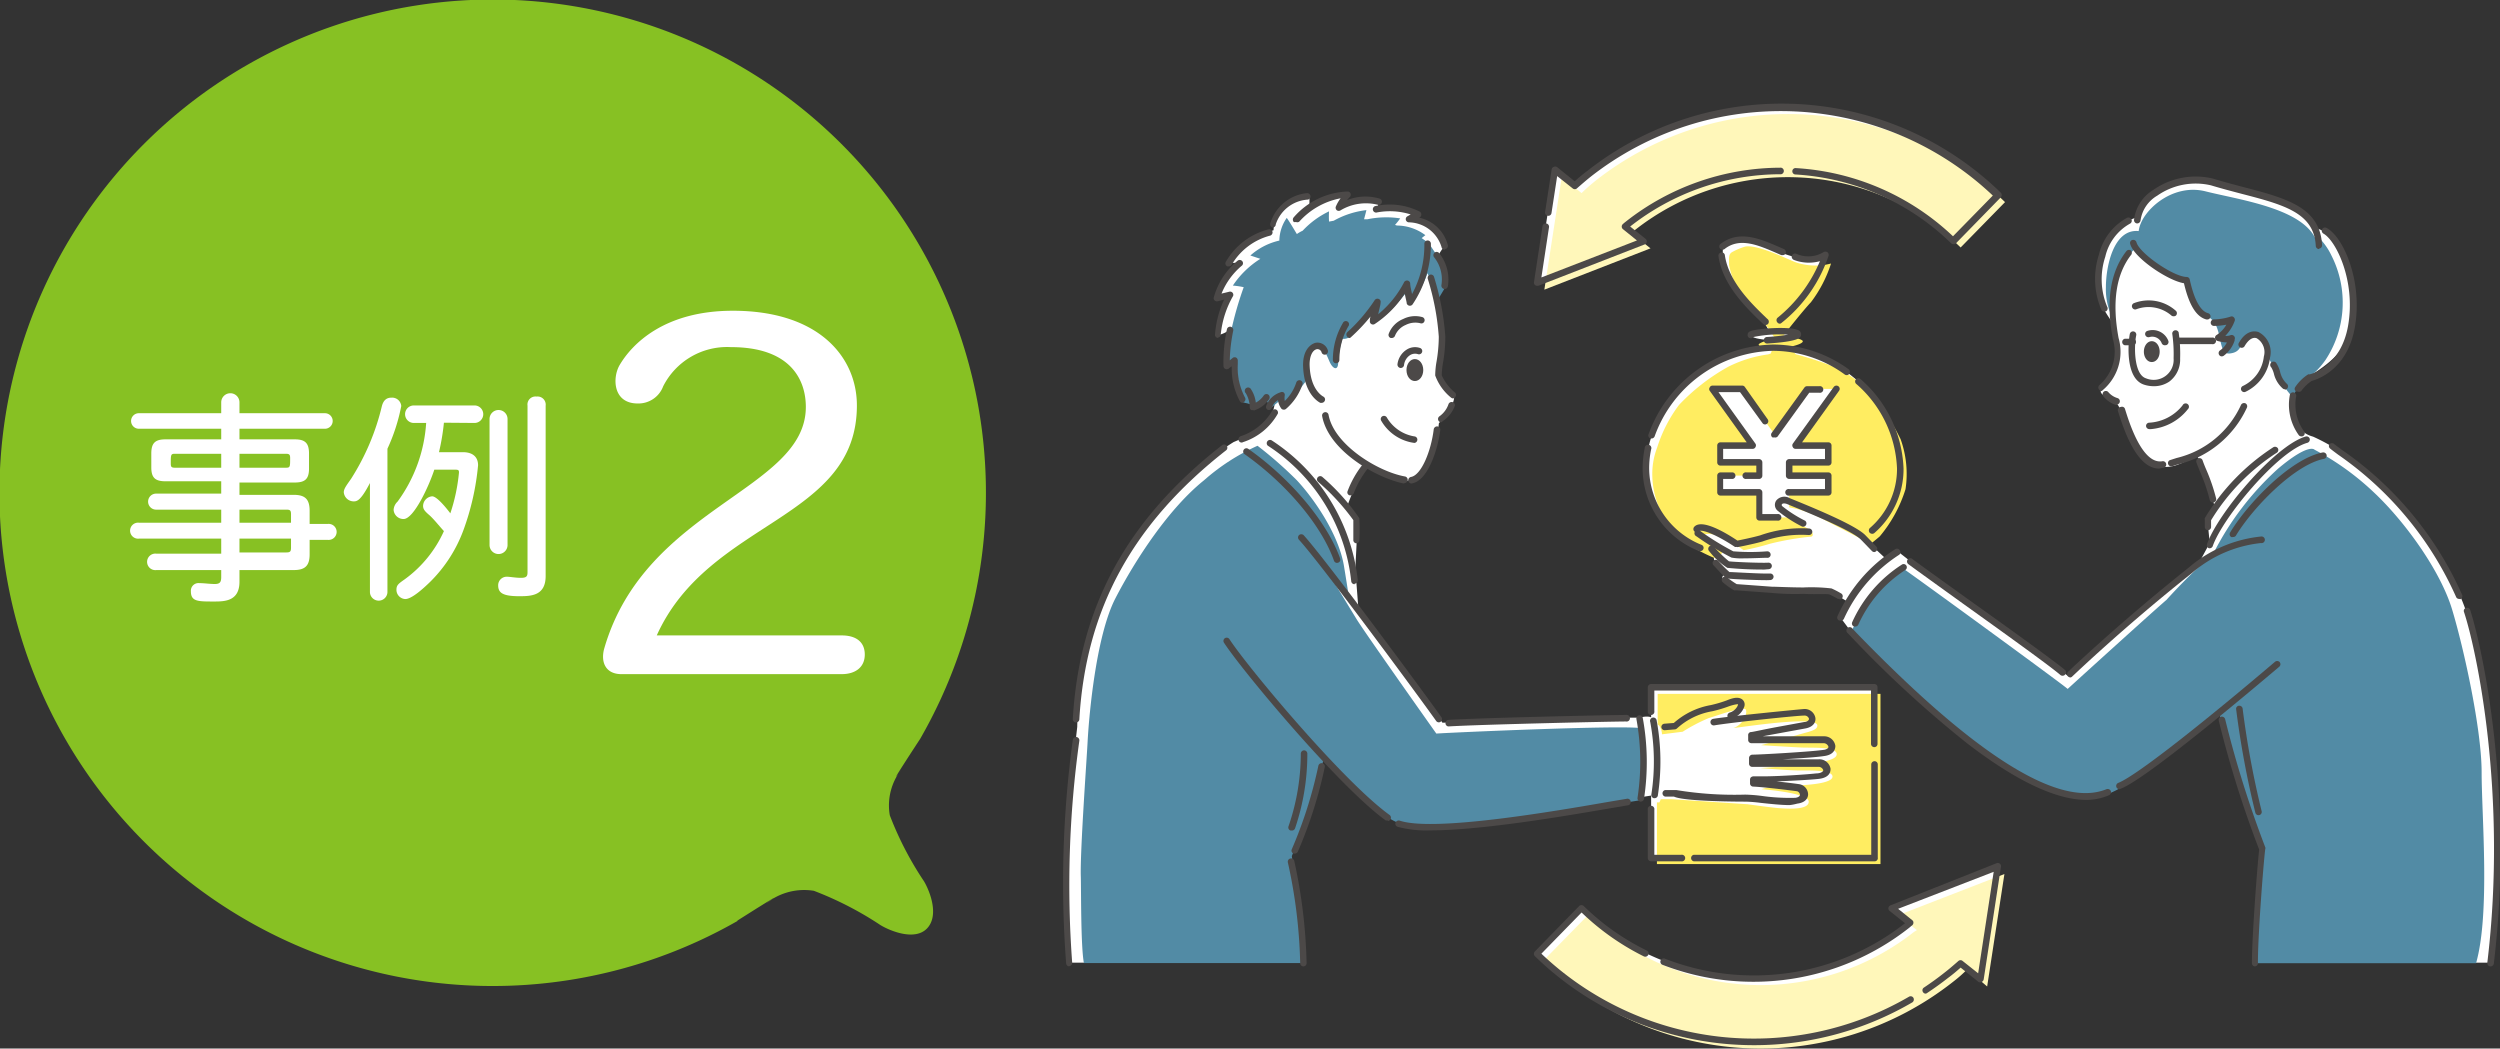 <svg xmlns="http://www.w3.org/2000/svg" viewBox="0 0 202.74 85.03"><rect x="0" y="0" width="202.74" height="85.03" fill="#333333" stroke="none"/><defs><style>.cls-1{fill:#87c123;}.cls-2{fill:#fff;}.cls-3{fill:#4c4948;}.cls-4{fill:#ffed61;}.cls-5{fill:#528ba5;}.cls-6{fill:#fff7ba;}</style></defs><g id="レイヤー_2" data-name="レイヤー 2"><g id="レイヤー_1-2" data-name="レイヤー 1"><path class="cls-1" d="M75.19,75.28Zm-15.37-.6a40,40,0,1,1,14.8-14.76s-3,4.58-1.56,2.53a4.72,4.72,0,0,0-.9,3.67,26.92,26.92,0,0,0,2.78,5.36c.48.82,1.23,2.75.25,3.8s-3,.22-3.79-.26A27.46,27.46,0,0,0,66,72.24a4.92,4.92,0,0,0-3.84,1c2.14-1.44-2.38,1.43-2.38,1.43"/><path class="cls-2" d="M19.42,33.51h6.93a.63.63,0,1,1,0,1.26H19.42v.86h4.49c.84,0,1.15.31,1.15,1.15V38c0,.83-.31,1.13-1.15,1.13H19.42v1h4.4c.93,0,1.29.36,1.29,1.3v1.06h1.46a.65.65,0,1,1,0,1.29H25.11v1.17c0,.92-.36,1.28-1.29,1.28h-4.4v.95c0,1.6-1.24,1.6-2.09,1.6-1.29,0-1.85,0-1.85-.83a.62.62,0,0,1,.7-.66c.38,0,.83.07,1.24.07s.52-.15.52-.56v-.57H12.68a.67.67,0,1,1,0-1.33h5.26V43.68H11.28a.65.65,0,1,1,0-1.29h6.66V41.33H12.66a.65.65,0,0,1,0-1.3h5.28v-1H13.42c-.85,0-1.15-.3-1.15-1.13V36.78c0-.84.3-1.15,1.15-1.15h4.52v-.86H11.26a.63.63,0,0,1,0-1.26h6.68v-.88a.74.74,0,1,1,1.48,0ZM17.94,36.8H14.19c-.34,0-.34.07-.34.79,0,.27.05.34.34.34h3.75Zm1.48,0v1.13h3.77c.34,0,.34-.07.34-.79,0-.27-.07-.34-.34-.34Zm0,4.53v1.06H23.6v-.68c0-.31-.07-.38-.37-.38Zm0,2.35V44.8h3.81c.3,0,.37-.08.37-.38v-.74Z"/><path class="cls-2" d="M30,39.17c-.77,1.49-1.08,1.49-1.33,1.49a.81.81,0,0,1-.79-.73c0-.29.2-.54.59-1.1a19.2,19.2,0,0,0,2.5-5.9c.11-.41.33-.68.76-.68a.74.74,0,0,1,.81.68,15,15,0,0,1-1.12,3.46V48A.71.71,0,1,1,30,48ZM36,34.28a18.28,18.28,0,0,1-.4,2.39h1.94c.81,0,1.23.4,1.23,1.06A20.82,20.82,0,0,1,37.58,43a11.45,11.45,0,0,1-2.66,4.15c-.65.64-1.55,1.43-2.05,1.43a.75.75,0,0,1-.72-.75c0-.38.16-.49.67-.85A9.78,9.78,0,0,0,36,43.07c-.38-.41-.84-1-1.2-1.31s-.49-.47-.49-.74a.8.8,0,0,1,.74-.77c.36,0,1.08.86,1.47,1.38a14.75,14.75,0,0,0,.7-3.3c0-.15,0-.24-.27-.24H35.22c-.44,1.35-1.67,4-2.49,4a.8.8,0,0,1-.81-.74,1,1,0,0,1,.32-.67,12.1,12.1,0,0,0,2.32-6.38h-1a.71.71,0,0,1,0-1.42h4.92a.71.71,0,1,1,0,1.42Zm3.7-.3a.73.73,0,0,1,1.46,0V44.2a.73.73,0,1,1-1.46,0Zm3.08-1.08a.65.65,0,0,1,.73-.74.66.66,0,0,1,.74.74V46.72c0,1.6-1.19,1.63-2.14,1.63-1.35,0-1.71-.28-1.71-.88a.69.69,0,0,1,.69-.7c.28,0,.7.09,1.16.09s.53-.14.53-.46Z"/><path class="cls-2" d="M50.4,54.67c-1.31,0-1.71-1-1.39-2.11C52.35,41.07,65.35,39.76,65.35,33c0-2.11-1.15-4.85-6.08-4.85a5.81,5.81,0,0,0-5.49,3.18,2.14,2.14,0,0,1-2.07,1.39c-2,0-2.06-2.07-1.47-3.1,1-1.71,3.62-4.42,9.19-4.42,7,0,10.06,3.78,10.06,7.68,0,9.34-12,9.26-16.23,18.65h15c1.15,0,1.87.52,1.87,1.55s-.76,1.59-1.87,1.59Z"/><rect class="cls-2" x="133.9" y="55.73" width="18.12" height="13.85"/><path class="cls-2" d="M182.54,15.64c2.57.79,4.72,1.7,5.17,2.82a3.58,3.58,0,0,1,2.5,2.65,11.67,11.67,0,0,1,.3,6c-.6,1.89-2.61,2.94-3.18,3.4s-1.57,1.21-1.47,2.11.18,2.37,1.72,2.79a15.48,15.48,0,0,1,4.26,2.85,31.75,31.75,0,0,1,5.53,6.13,22.91,22.91,0,0,1,3,6.33c.41,1.67,1.5,7.81,1.66,9.54s.57,8.47.44,10.81-.55,7-.55,7H182.88l.6-9.31s-2-5.43-2.44-6.8-1-4.27-1-4.27-5.55,4.48-6.76,5.19-2.89,2.69-6,1.5A30.82,30.82,0,0,1,159.58,60c-1.72-1.39-9.41-8.69-9.41-8.69l-.93-1.25.61-1.25-1.43-.89s-5.82-.21-6.28-.24-1.57-.15-1.57-.15-1.43-.45-.68-1c-.54-.54-1.23-1.32-.73-1.49a2.63,2.63,0,0,1-.23-.87l-1.17-.93s-.28-.62.54-.42a12.77,12.77,0,0,1,2.53,1.28s2.21-.61,2.46-.66,3.45-.34,3.45-.34-.85-.8-1.27-1.16-1.58-.59-1.18-1.14,2,.34,2.3.49,2.6,1.11,2.6,1.11L151.53,44l1.38,1.29.92-.63,1.62,1.27,9.32,6.58,2.92,2.3s2.56-2.19,3.33-2.93,7.18-6,7.18-6l1-1.84-.2-2,.61-.92s-1-3.82-1.49-4.16c-.93.44-2.18,1.35-3.44.65s-2.55-3.25-2.68-4.29c-.24-.54-.36-.62-.36-.62s-.78-.45-.91-.55-.58-.3-.25-.66a6.22,6.22,0,0,0,1.25-2.65c0-.74-.36-2.61-.36-2.61a10.22,10.22,0,0,1-1.07-1.76,8,8,0,0,1,.37-4.37c.62-1.08,1.56-2.25,2.64-2.46A4.23,4.23,0,0,1,176.15,15a5,5,0,0,1,3.7,0C181.34,15.32,182.54,15.64,182.54,15.64Z"/><path class="cls-2" d="M145.13,28.29l-.56-.7s1.11-.35,1.11-.6-1.63-.22-1.63-.22,3.52-4.54,3.9-5.93c-1.37.59-3.87-.37-4.55-.91,0,0-.44-.17-1.06-.37a3.89,3.89,0,0,0-2.6.37,4.55,4.55,0,0,0,.46,2.57,15.27,15.27,0,0,0,2.64,3.37,4,4,0,0,1,.62,1l-.33,0s-1,.08-1.06.34,1.3.36,1.3.36l-1,.71c-5,.76-8.87,5.3-8.87,9.7,0,4.81,4.62,7.63,10.32,7.63S154.1,42.81,154.1,38C154.1,33.57,150.19,29,145.13,28.29Z"/><path class="cls-2" d="M132,18.16a20.07,20.07,0,0,1,26.42,1.38L162,15.86a25.2,25.2,0,0,0-33.2-1.73c-.39.3-.77.62-1.13.95l-1.62-1.29-1.4,9.13,8.61-3.35-1.51-1.21Z"/><path class="cls-2" d="M154.67,75a20.06,20.06,0,0,1-26.42-1.37l-3.59,3.68a25.24,25.24,0,0,0,33.21,1.73c.38-.31.76-.63,1.13-1l1.61,1.3,1.4-9.13-8.6,3.35,1.5,1.2Z"/><path class="cls-2" d="M103.94,16.91a3.57,3.57,0,0,1,2.25-1v.77s1.77-1.18,2.8-1a5.33,5.33,0,0,1-.24.94,5.78,5.78,0,0,1,3-.36,6.42,6.42,0,0,1,0,.71s3.18.08,3.24.45c-.35.16-.56.28-.56.28s2.48.76,2.72,2.27a3.75,3.75,0,0,0-.57.87,4.19,4.19,0,0,1,.54,2.32,11.46,11.46,0,0,1-.62,1,21.94,21.94,0,0,1,.44,3.22c0,.84-.63,2.2-.3,2.94a5.46,5.46,0,0,0,1.2,1.69c.2.1,0,.72-.15.93a8.13,8.13,0,0,1-1,1.38,10.76,10.76,0,0,1-1,3.49c-.7,1.06-1.55,1.35-2.13,1.09s-2.71-1.28-2.71-1.28a20.15,20.15,0,0,0-1.54,3.28c.56.86.77,1,.76,1.74s-.16,3.47-.16,3.47l.25,3.25s3.58,4.8,4.27,5.74l2.55,3.51,9-.29,5.9-.12h1.08s1-.3,1.17.21a1.27,1.27,0,0,1,.15.56l1.68-.2a15,15,0,0,1,2.13-1.12c.59-.16,2.85-1,3-.67s-.22,1.21-1,1.49c1-.12,6.69-1,6.81-.24,0,.24-.11.4-1,.63l-3.57,1,3.25.19c.89,0,2.87-.1,2.89.54s-2.17.72-2.74.83-3.45.3-3.45.3,2.2.17,3,.19,2.82-.09,2.84.49-2.08.72-3.51.72a6.87,6.87,0,0,0-2.25.31s3.8.27,3.84,1-1.79.59-2.38.54-2.59-.31-2.59-.31l-6.19-.42-.84,0-.12.25-1.23.19a17,17,0,0,1-2.41.53c-.66,0-9.34,1.6-11.35,1.63a41.85,41.85,0,0,1-4.55,0,5.13,5.13,0,0,1-2.48-1c-.64-.52-4.83-4.56-4.83-4.56a18.42,18.42,0,0,1-.72,3.33c-.41.95-1.83,4.74-1.83,4.74s.54,2.89.66,4a46.07,46.07,0,0,1,.36,4.72h-19s-.22-4.23-.23-5,.25-7.17.29-8.24.6-5.88.6-5.88a34.36,34.36,0,0,1,.33-4.31,45,45,0,0,1,2-6.71A30.9,30.9,0,0,1,93,42.54a67,67,0,0,1,4.73-5,19.41,19.41,0,0,1,2.31-1.69,13.26,13.26,0,0,0,2.74-1.52,4.25,4.25,0,0,0,.64-2L103,33l-.28-.65-1.08.65c-.15-.46-.63-.18-.84-.58a9.15,9.15,0,0,1-.66-3.06,3.16,3.16,0,0,0-.64.34,18.15,18.15,0,0,1,.27-3,2.32,2.32,0,0,1-1,.48s.41-2.69.9-3.17a4,4,0,0,0-1,.15s.79-2.34,1.89-2.84c-.43,0-1,0-1,0a9.29,9.29,0,0,1,1.59-1.75,17.59,17.59,0,0,1,2.13-.9,3,3,0,0,1,.23-1.09A2.94,2.94,0,0,1,103.94,16.91Z"/><path class="cls-3" d="M174.87,28.52c0,.31-.17.57-.37.57s-.37-.26-.37-.57.16-.58.37-.58S174.87,28.2,174.87,28.52Z"/><path class="cls-4" d="M141.52,20c1-.21,3.62,1.1,4.1,1.27a5,5,0,0,0,2.87.1,10.46,10.46,0,0,1-1.63,3.14c-.56.58-2,2.4-2,2.4l-.23.31s1.58.22,1.57.46-1.06.45-1.06.45l.49.6a29.79,29.79,0,0,1,3.46,1.15,14.62,14.62,0,0,1,2.42,1.73,19.31,19.31,0,0,1,2.62,4,8.33,8.33,0,0,1,.4,4.06,11.06,11.06,0,0,1-2.09,3.83c-.36.31-.73.6-.73.6s-3.87-2-4.17-2.15a8.93,8.93,0,0,0-2.47-.81c-.29.08-.61.47-.21.75s1.87,1,2,1.13.25.48,0,.5a22.79,22.79,0,0,0-3.34.58,19.26,19.26,0,0,1-2.12.52,13.36,13.36,0,0,0-2-1.2c-.39-.08-1.11-.22-1.23,0s1.26,1.16,1.44,1.28-.25.48-.25.48l0,.12,0,.08a13,13,0,0,1-1.46-.66,7,7,0,0,1-3.9-6,6,6,0,0,1,.39-2.43,11.52,11.52,0,0,1,1.77-3.45,16.53,16.53,0,0,1,4-3.1,10.26,10.26,0,0,1,3.23-1l.21-.07.12-.31s-1.11-.21-1.1-.41,1.33-.52,1.33-.52l-.64-.94s-1.46-1.54-1.84-2a8.68,8.68,0,0,1-1.25-3c0-.6-.07-.9.31-1.08A5.24,5.24,0,0,1,141.52,20Z"/><polygon class="cls-2" points="148.95 31.54 146.54 31.54 143.89 35.2 141.25 31.54 138.84 31.54 142.17 36.14 139.52 36.14 139.52 37.49 142.69 37.49 142.69 38.57 139.52 38.57 139.52 39.93 142.69 39.93 142.69 41.96 145.1 41.96 145.1 39.93 148.27 39.93 148.27 38.57 145.1 38.57 145.1 37.49 148.27 37.49 148.27 36.14 145.62 36.14 148.95 31.54"/><path class="cls-5" d="M178.87,15.52c3,.75,8.48,1.46,9.1,4.41a.88.88,0,0,0,.1-.64,5.27,5.27,0,0,1,1,1.43,8.44,8.44,0,0,1-.5,8.5c-1.45,2-2.07,1.32-2.24,2.16-.06.32-.4.64-.43.81A9,9,0,0,1,184.47,30a4.91,4.91,0,0,0-.61-1.1s-.4-2.34-1.72-1.4c-.52.5-.39,1.07-1.34,1.17s-.54-2-1.47-2.79-2-1.57-2-3.05c-1.07-.24-3.81-1.78-4.17-2.67-1.51,1.32-1.8,3.72-1.88,4.24a5.81,5.81,0,0,0,.13,1.56,5.2,5.2,0,0,1-.63-2.67c0-1.65.61-4.76,2.66-4.55C173.6,17.17,176.11,14.82,178.87,15.52Z"/><path class="cls-5" d="M192.49,39.91c2.49,2.33,5.41,6.34,6.37,9.53s2.39,9.71,2.39,13.2.7,11.41-.45,15.47H182.88l.6-9.31S180,59.26,180,57.73c-.9,1-7.61,5.92-8.28,6.3a4.8,4.8,0,0,1-1.77.57,8.37,8.37,0,0,1-4.12-.79A72.68,72.68,0,0,1,159.58,60c-1.86-1.32-9.43-8.83-9.43-8.83a28.8,28.8,0,0,1,1.74-3,11,11,0,0,1,2.34-2.14c1.6,1.11,13,9.43,13.45,9.84,1.09-1,7.35-6.67,8-7.21a50.33,50.33,0,0,1,3.82-3.78A23.55,23.55,0,0,1,184.75,38c2.51-2.11,2.95-1.53,2.95-1.53A21.74,21.74,0,0,1,192.49,39.91Z"/><path class="cls-6" d="M132.53,18.7A20.07,20.07,0,0,1,159,20.07l3.6-3.68a25.24,25.24,0,0,0-33.21-1.73c-.38.31-.76.63-1.13,1l-1.61-1.3-1.41,9.13,8.61-3.35-1.5-1.2Z"/><path class="cls-6" d="M155.21,75.58a20.07,20.07,0,0,1-26.42-1.38l-3.6,3.68a25.21,25.21,0,0,0,33.21,1.73c.39-.3.76-.62,1.13-1L161.15,80l1.4-9.12-8.61,3.34,1.51,1.21Z"/><path class="cls-4" d="M134.43,56.27v2.49a.34.34,0,0,1,.2.22,1.33,1.33,0,0,1,.15.57l1.68-.21a14,14,0,0,1,2.12-1.11c.6-.17,2.85-1,3-.68s-.21,1.21-1,1.49c1-.11,6.68-1,6.8-.23,0,.23-.1.39-1,.62l-3.56,1s2.36.15,3.25.19,2.87-.09,2.88.54-2.16.73-2.73.83-3.45.3-3.45.3,2.2.18,3,.19,2.82-.08,2.84.49-2.08.73-3.52.73a7,7,0,0,0-2.24.3s3.8.28,3.83,1-1.78.58-2.38.54-2.59-.32-2.59-.32l-6.18-.41-.84,0-.12.26-.2,0v5h18.13V56.27Z"/><path class="cls-3" d="M115.16,30c0,.34-.19.63-.42.63s-.41-.29-.41-.63.18-.63.41-.63S115.16,29.66,115.16,30Z"/><path class="cls-5" d="M117,21.58c-.23-.67-.28-.54-1.1-1.82-.2-.16-.4-.31-.61-.45l.3-.24a3.88,3.88,0,0,0-2.3-.78l-.16-.05a5.37,5.37,0,0,0,.42-.53,7.54,7.54,0,0,0-2.65.07l-.28,0c.08-.31.16-.6.19-.74a7.06,7.06,0,0,0-2.65.86l-.38.07a6.48,6.48,0,0,1,0-.83,7.08,7.08,0,0,0-2.14,1.57,3,3,0,0,0-.47.27c-.33-.55-.68-1.13-.82-1.31a3.31,3.31,0,0,0-.6,1.84,5.28,5.28,0,0,0-2.35,1.21l.81.27a7.35,7.35,0,0,0-2.23,2.17,6.4,6.4,0,0,1,.88.13,28.2,28.2,0,0,0-1,3.46,14.29,14.29,0,0,0-.27,3s.46-.41.67-.12a17.45,17.45,0,0,0,.55,3l.68.17.31.12.89-.44.4.58.8-.65.37.65,1.79-2.34a2,2,0,0,1,.52-2.35c.74-.49,1,.41,1.27,1s.69.71.68,0a8.43,8.43,0,0,1,.34-1.89,1,1,0,0,0,.72-.23,26.56,26.56,0,0,0,2.09-2.36s0,.46,0,1.1c.91-.34,2.51-2.44,2.51-2.44a5.78,5.78,0,0,0,.39.85,8.66,8.66,0,0,0,1.19-2.24l.93,2,.48-.8A4.4,4.4,0,0,0,117,21.58Z"/><path class="cls-5" d="M105.16,38.94c1.17,1.24,3.34,4.18,3.82,6.9.38,2.3.41,2.63.41,2.63l-1.66-2L110,50.19c.6,1,6.48,9.3,6.48,9.3,1.24-.09,15.3-.71,16.64-.43a35.46,35.46,0,0,1,.25,3.6,9.65,9.65,0,0,1-.32,2.23l-6.13,1s-6.07.87-8.15,1.06-4.22.68-6.27-.7a38.1,38.1,0,0,1-5.13-4.82s-.69,2.91-1,3.79-1.61,4.21-1.61,4.21,1.07,7,1,8.67H87.9c-.26-1.35-.22-6.08-.25-7-.07-2,.49-9.71.55-10.94.13-2.42.72-8.66,2.25-11.63,1.62-3.14,4.33-7.29,7.19-9.58a17.12,17.12,0,0,1,4.34-2.8A32.65,32.65,0,0,1,105.16,38.94Z"/><path class="cls-3" d="M170.45,31.71a.28.28,0,0,1-.21-.1.27.27,0,0,1,0-.37,3.57,3.57,0,0,0,1.11-3.72c-.59-3.06-.23-5.46,1.09-7.15a.26.26,0,0,1,.37-.05.27.27,0,0,1,0,.37c-1.21,1.57-1.54,3.83-1,6.73a4.06,4.06,0,0,1-1.3,4.23A.25.25,0,0,1,170.45,31.71Z"/><path class="cls-3" d="M171.67,32.84h-.08a2.13,2.13,0,0,1-1-.68.28.28,0,0,1,0-.38.27.27,0,0,1,.37,0,1.57,1.57,0,0,0,.78.51.27.27,0,0,1-.07.52Z"/><path class="cls-3" d="M175.09,38c-1.87,0-2.91-3.34-3.32-4.62A.27.27,0,0,1,172,33a.25.25,0,0,1,.33.17c.34,1.1,1.39,4.47,3,4.24a.27.27,0,1,1,.07.53Z"/><path class="cls-3" d="M176.08,37.82a.27.27,0,0,1-.25-.18.25.25,0,0,1,.16-.33l.53-.17a7.71,7.71,0,0,0,5.22-4.31.28.28,0,0,1,.36-.12.27.27,0,0,1,.11.36,8.3,8.3,0,0,1-5.54,4.58,4.92,4.92,0,0,0-.5.16Z"/><path class="cls-3" d="M174.5,29.36c-.36,0-.64-.37-.64-.84s.28-.85.64-.85.64.37.64.85S174.86,29.36,174.5,29.36Zm0-1.16a.44.44,0,0,0-.1.32.17.17,0,1,0,.22,0C174.61,28.32,174.53,28.21,174.49,28.2Z"/><path class="cls-3" d="M175.55,28a.27.27,0,0,1-.25-.18.82.82,0,0,0-1-.48.27.27,0,0,1-.33-.19.26.26,0,0,1,.19-.32,1.36,1.36,0,0,1,1.69.83.27.27,0,0,1-.18.33Z"/><path class="cls-3" d="M182,31.8a.27.27,0,0,1-.24-.15.26.26,0,0,1,.13-.35,3,3,0,0,0,1.7-2.39,1.31,1.31,0,0,0-.58-1.48c-.33-.12-.69.13-1,.67a.27.27,0,0,1-.47-.25c.63-1.16,1.4-1,1.62-.92a1.83,1.83,0,0,1,.93,2.07,3.54,3.54,0,0,1-2,2.78Z"/><path class="cls-3" d="M179,25.91h-.06c-.82-.2-1.42-1.17-1.83-2.94-1.31-.21-4.07-2.07-4.36-3.19a.25.25,0,0,1,.18-.32.27.27,0,0,1,.33.19c.23.88,3,2.8,4.07,2.81a.26.26,0,0,1,.25.21c.45,2.06,1.06,2.62,1.49,2.73a.27.27,0,0,1,.19.32A.27.27,0,0,1,179,25.91Z"/><path class="cls-3" d="M180.19,28.9a.24.24,0,0,1-.22-.11.27.27,0,0,1,.06-.37,1.61,1.61,0,0,0,.56-.65,3.3,3.3,0,0,1-.76-.12.28.28,0,0,1-.2-.23.27.27,0,0,1,.14-.26,2.42,2.42,0,0,0,.78-.83,5.21,5.21,0,0,1-1,.1.26.26,0,0,1-.27-.26.27.27,0,0,1,.26-.27,4.7,4.7,0,0,0,1.34-.22.24.24,0,0,1,.28.06.27.27,0,0,1,.07.27,3.37,3.37,0,0,1-.77,1.23,1,1,0,0,0,.43-.06.26.26,0,0,1,.28.07.26.26,0,0,1,.05.28l0,.08a2.45,2.45,0,0,1-.9,1.25A.28.28,0,0,1,180.19,28.9Z"/><path class="cls-3" d="M174.66,31.32a2.53,2.53,0,0,1-.8-.13c-1.56-.52-1.26-3.54-1.14-4.11a.27.27,0,0,1,.32-.2.26.26,0,0,1,.2.31c-.18.83-.21,3.17.79,3.49a1.62,1.62,0,0,0,2.24-1.62,11.6,11.6,0,0,0-.11-2,.27.27,0,0,1,.52-.11,12,12,0,0,1,.12,2.13,2.23,2.23,0,0,1-.87,1.86A2.2,2.2,0,0,1,174.66,31.32Z"/><path class="cls-3" d="M179.39,27.91h-2.86a.27.27,0,0,1,0-.53h2.86a.27.27,0,1,1,0,.53Z"/><path class="cls-3" d="M172.9,28h-.58a.27.27,0,0,1,0-.53h.58a.27.27,0,1,1,0,.53Z"/><path class="cls-3" d="M176.26,25.65a.28.28,0,0,1-.2-.09,2.85,2.85,0,0,0-2.79-.49.26.26,0,0,1-.35-.12.26.26,0,0,1,.12-.36,3.31,3.31,0,0,1,3.42.62.27.27,0,0,1,0,.38A.3.3,0,0,1,176.26,25.65Z"/><path class="cls-3" d="M174.3,34.8a.27.27,0,0,1-.26-.22.26.26,0,0,1,.23-.3A3.71,3.71,0,0,0,177,32.87a.27.27,0,1,1,.43.31,4.26,4.26,0,0,1-3,1.62Z"/><path class="cls-3" d="M170.64,25.27a.27.27,0,0,1-.22-.13,6.39,6.39,0,0,1-.21-4.48,4.63,4.63,0,0,1,2.29-3,.27.27,0,0,1,.35.13.26.26,0,0,1-.12.35,4.11,4.11,0,0,0-2,2.68,5.82,5.82,0,0,0,.15,4.05.27.27,0,0,1-.08.37A.42.42,0,0,1,170.64,25.27Z"/><path class="cls-3" d="M188.07,20.2a.27.27,0,0,1-.27-.25c-.13-2.69-2.58-3.34-6-4.23-.8-.21-1.64-.43-2.5-.69a5.44,5.44,0,0,0-4.36.84,2.77,2.77,0,0,0-1.35,2,.28.28,0,0,1-.29.25.27.27,0,0,1-.24-.28,3.29,3.29,0,0,1,1.58-2.45,6,6,0,0,1,4.81-.91c.86.26,1.68.48,2.48.69,3.49.91,6.23,1.64,6.38,4.71a.26.26,0,0,1-.25.28Z"/><path class="cls-3" d="M186.35,31.76l-.12,0a.25.25,0,0,1-.11-.35,3.61,3.61,0,0,1,1.06-1.05.15.15,0,0,1,.09,0c.11,0,2.59-.6,3.16-4,.61-3.62-1-6.85-2-7.41a.28.28,0,0,1-.12-.36.27.27,0,0,1,.36-.11c1.34.7,2.94,4.24,2.31,8-.59,3.52-3.09,4.3-3.51,4.41a3.3,3.3,0,0,0-.85.82A.26.26,0,0,1,186.35,31.76Z"/><path class="cls-3" d="M186.63,35.39a.28.28,0,0,1-.2-.09,4.21,4.21,0,0,1-.72-3.33.27.27,0,0,1,.35-.13.28.28,0,0,1,.14.35,3.71,3.71,0,0,0,.63,2.76.26.26,0,0,1,0,.37A.24.24,0,0,1,186.63,35.39Z"/><path class="cls-3" d="M185.3,31.57a.3.3,0,0,1-.16-.05,2.31,2.31,0,0,1-.74-1.23,2,2,0,0,0-.21-.5.27.27,0,1,1,.43-.31,2.52,2.52,0,0,1,.28.64,1.91,1.91,0,0,0,.55,1,.27.27,0,0,1-.15.48Z"/><path class="cls-3" d="M179.46,40.75a.25.25,0,0,1-.26-.21,14,14,0,0,0-.8-2.32c-.11-.28-.21-.51-.28-.72a.26.26,0,0,1,.16-.33.26.26,0,0,1,.34.16q.1.29.27.69a15.11,15.11,0,0,1,.83,2.41.27.27,0,0,1-.21.32Z"/><path class="cls-3" d="M179.23,44.46l-.09,0a.25.25,0,0,1-.16-.33c.84-2.45,5.49-8,8-8.73a.27.27,0,0,1,.33.18.28.28,0,0,1-.19.33c-2.38.65-6.89,6.09-7.68,8.39A.27.27,0,0,1,179.23,44.46Z"/><path class="cls-3" d="M179.07,43a.27.27,0,0,1-.27-.25l0-.6a.31.31,0,0,1,0-.13,17.7,17.7,0,0,1,5.57-5.76.28.28,0,0,1,.36.1.27.27,0,0,1-.1.36,17.11,17.11,0,0,0-5.32,5.47l0,.53a.27.27,0,0,1-.25.28Z"/><path class="cls-3" d="M167.91,54.94a.32.32,0,0,1-.2-.08.28.28,0,0,1,0-.38s4.19-4,9.75-8.42a10.67,10.67,0,0,1,5.89-2.55.27.27,0,1,1,0,.53,10.17,10.17,0,0,0-5.59,2.43c-5.54,4.39-9.67,8.36-9.71,8.39A.27.27,0,0,1,167.91,54.94Z"/><path class="cls-3" d="M167.26,54.8a.27.27,0,0,1-.17-.06c-.81-.71-4.76-3.54-7.93-5.81-1.9-1.37-3.55-2.55-4.4-3.18a.27.27,0,0,1-.06-.37.26.26,0,0,1,.37-.06c.85.64,2.58,1.87,4.4,3.18,3.35,2.39,7.14,5.11,8,5.84a.26.26,0,0,1,0,.37A.27.27,0,0,1,167.26,54.8Z"/><path class="cls-3" d="M169.21,64.87c-2.47,0-5.72-1.54-9.7-4.6a90.74,90.74,0,0,1-9.35-8.59l-.31-.33a.27.27,0,1,1,.38-.37l.31.33C160.2,61.29,167,65.57,170.83,64a.28.28,0,0,1,.35.15.27.27,0,0,1-.15.34A4.68,4.68,0,0,1,169.21,64.87Z"/><path class="cls-3" d="M171.88,64a.27.27,0,0,1-.25-.17.27.27,0,0,1,.15-.34c1.58-.62,7.6-5.47,12.7-9.81a.28.28,0,0,1,.38,0,.27.27,0,0,1,0,.37c-2.5,2.12-10.79,9.1-12.85,9.9Z"/><path class="cls-3" d="M150.45,50.81a.15.15,0,0,1-.09,0,.26.26,0,0,1-.16-.34,10.81,10.81,0,0,1,4.06-4.7.26.26,0,1,1,.23.47,10.32,10.32,0,0,0-3.79,4.42A.27.27,0,0,1,150.45,50.81Z"/><path class="cls-3" d="M149.24,50.32l-.1,0A.27.27,0,0,1,149,50a12.45,12.45,0,0,1,4.72-5.48.26.26,0,0,1,.35.12A.25.25,0,0,1,154,45a12.14,12.14,0,0,0-4.47,5.19A.26.26,0,0,1,149.24,50.32Z"/><path class="cls-3" d="M199.42,48.57a.26.26,0,0,1-.24-.16,27.78,27.78,0,0,0-9.57-11.54c-.24-.18-.46-.34-.64-.49a.26.26,0,0,1-.05-.37.27.27,0,0,1,.37,0l.64.48a28.13,28.13,0,0,1,9.74,11.75.28.28,0,0,1-.14.35Z"/><path class="cls-3" d="M201.94,78.37h0a.27.27,0,0,1-.23-.29c1.65-13.65-.88-25.41-1.89-28.45a.25.25,0,0,1,.16-.33.27.27,0,0,1,.34.16c1,3.08,3.57,14.94,1.92,28.68A.27.27,0,0,1,201.94,78.37Z"/><path class="cls-3" d="M182.88,78.37a.26.26,0,0,1-.26-.26c0-2,.42-7.72.59-9.21a86.42,86.42,0,0,1-3.28-10.47.26.26,0,0,1,.2-.31.28.28,0,0,1,.32.2A87.06,87.06,0,0,0,183.7,68.7a.21.21,0,0,1,0,.17c-.16,1.33-.61,7.22-.59,9.24a.26.26,0,0,1-.26.26Z"/><path class="cls-3" d="M183.16,66.11a.27.27,0,0,1-.26-.2,73.88,73.88,0,0,1-1.56-8.41.25.25,0,0,1,.25-.27.27.27,0,0,1,.28.25,73.58,73.58,0,0,0,1.54,8.3.26.26,0,0,1-.19.32Z"/><path class="cls-3" d="M181.08,43.55a.23.23,0,0,1-.14,0,.27.27,0,0,1-.09-.36c1.41-2.34,4.9-6,7.52-6.5a.28.28,0,0,1,.31.21.27.27,0,0,1-.21.31c-2.38.46-5.78,3.95-7.16,6.25A.28.28,0,0,1,181.08,43.55Z"/><path class="cls-3" d="M152,44.77a.27.27,0,0,1-.19-.08l-.87-.9c-.46-.5-2.34-1.42-5.6-2.74l-.38-.16c-.24-.1-.4-.07-.45,0s0,.11,0,.14a10.32,10.32,0,0,0,1.88,1.2.27.27,0,0,1-.25.47,10.64,10.64,0,0,1-2-1.3.62.62,0,0,1-.1-.8.85.85,0,0,1,1.1-.2l.37.15c2.16.88,5.1,2.13,5.79,2.88l.86.89a.26.26,0,0,1,0,.37A.25.25,0,0,1,152,44.77Z"/><path class="cls-3" d="M140.83,44.35a.23.23,0,0,1-.14,0c-1.32-.89-2.7-1.49-2.91-1.26a.28.28,0,0,1-.38,0,.27.27,0,0,1,0-.37c.62-.68,2.59.51,3.5,1.12.29-.06,1.1-.22,1.83-.42a10,10,0,0,1,4-.56.27.27,0,0,1,.24.29.27.27,0,0,1-.28.24,9.4,9.4,0,0,0-3.78.53h0c-.92.25-2,.45-2,.45Z"/><path class="cls-3" d="M141.42,45.28a4.55,4.55,0,0,1-1-.06,23.24,23.24,0,0,1-2.85-1.73.27.27,0,1,1,.3-.44,22.27,22.27,0,0,0,2.69,1.66,17.14,17.14,0,0,0,2.75,0,.27.27,0,0,1,.28.25.26.26,0,0,1-.24.28C143.22,45.22,142.22,45.28,141.42,45.28Z"/><path class="cls-3" d="M143.08,46.19a29.4,29.4,0,0,1-3-.14,5.94,5.94,0,0,1-1.47-1.35.27.27,0,0,1,0-.38.26.26,0,0,1,.37,0,10.24,10.24,0,0,0,1.23,1.2c.29.05,2.61.15,3.2.11a.27.27,0,0,1,.28.25.27.27,0,0,1-.25.28Z"/><path class="cls-3" d="M143.29,47.05c-.94,0-3-.09-3.19-.14s-.22-.07-1.14-1.07a.27.27,0,0,1,0-.37.28.28,0,0,1,.38,0,9.8,9.8,0,0,0,.91.92c.27,0,2.57.15,3.3.12a.27.27,0,0,1,.28.25.28.28,0,0,1-.26.28Z"/><path class="cls-3" d="M149.18,48.56a.23.23,0,0,1-.14,0c-.13-.07-.5-.28-.68-.35s-1.24,0-2.1-.05a19.91,19.91,0,0,1-2.61-.08l-2.9-.21a.2.2,0,0,1-.13,0,5.94,5.94,0,0,1-.92-.66.27.27,0,0,1,0-.37.27.27,0,0,1,.38,0,6.8,6.8,0,0,0,.76.53l2.86.21h.07c.21,0,1.52.06,2.48.06a14,14,0,0,1,2.28.08,7.1,7.1,0,0,1,.77.4.26.26,0,0,1-.13.49Zm-5.37-1Z"/><path class="cls-3" d="M151.83,43.29a.32.32,0,0,1-.2-.08.28.28,0,0,1,0-.38A6.33,6.33,0,0,0,153.84,38a9.58,9.58,0,0,0-3.31-6.87.26.26,0,0,1,.35-.39A10.11,10.11,0,0,1,154.37,38,6.87,6.87,0,0,1,152,43.23.28.28,0,0,1,151.83,43.29Z"/><path class="cls-3" d="M133.94,35.56h-.09a.26.26,0,0,1-.16-.34,11,11,0,0,1,10.1-7.28,10.48,10.48,0,0,1,6.12,2,.27.27,0,0,1,.06.37.26.26,0,0,1-.37.06,9.91,9.91,0,0,0-5.81-1.92,10.47,10.47,0,0,0-9.6,6.92A.27.27,0,0,1,133.94,35.56Z"/><path class="cls-3" d="M137.89,44.69l-.11,0A7.23,7.23,0,0,1,133.21,38a8.68,8.68,0,0,1,.17-1.67.27.27,0,1,1,.52.11,7.58,7.58,0,0,0-.16,1.56A6.73,6.73,0,0,0,138,44.19a.26.26,0,0,1,.13.35A.25.25,0,0,1,137.89,44.69Z"/><path class="cls-3" d="M143.18,26.36a.27.27,0,0,1-.18-.08l-.09-.08c-1.21-1.15-3.22-3.06-3.55-5.43a.27.27,0,0,1,.23-.3.26.26,0,0,1,.29.23c.31,2.18,2.24,4,3.39,5.11l.1.09a.28.28,0,0,1,0,.38A.32.32,0,0,1,143.18,26.36Z"/><path class="cls-3" d="M144.35,26.25a.25.25,0,0,1-.21-.1.27.27,0,0,1,0-.37,11.76,11.76,0,0,0,3.45-4.6,3.39,3.39,0,0,1-2.11-.1.29.29,0,0,1-.17-.34.28.28,0,0,1,.34-.17,2.38,2.38,0,0,0,2.23-.12.29.29,0,0,1,.31,0,.27.27,0,0,1,.1.29,11.73,11.73,0,0,1-3.82,5.45A.27.27,0,0,1,144.35,26.25Z"/><path class="cls-3" d="M144.56,20.69l-.1,0-.39-.17c-1.52-.66-3-1.29-4.22-.32a.27.27,0,0,1-.37-.05.26.26,0,0,1,.05-.37c1.51-1.16,3.23-.41,4.75.25l.39.17a.27.27,0,0,1,.14.35A.26.26,0,0,1,144.56,20.69Z"/><path class="cls-3" d="M143.3,27.86a.26.26,0,0,1-.26-.25.26.26,0,0,1,.24-.28,17.35,17.35,0,0,0,1.73-.19,10.55,10.55,0,0,0-2.81.19.27.27,0,0,1-.27.1.26.26,0,0,1-.2-.31c0-.22.29-.29.41-.32.66-.18,3.42-.38,3.83.07a.36.36,0,0,1,.07.37c-.06.15-.19.46-2.72.62Z"/><path class="cls-3" d="M143.89,35.47a.3.3,0,0,1-.15,0,.26.26,0,0,1-.06-.37l2.65-3.67a.26.26,0,0,1,.21-.11h1a.27.27,0,1,1,0,.53h-.82l-2.57,3.56A.27.27,0,0,1,143.89,35.47Z"/><path class="cls-3" d="M148.27,40.19H145.1a.27.27,0,1,1,0-.53H148v-.82h-2.9a.27.27,0,0,1-.27-.27V37.49a.27.27,0,0,1,.27-.26H148V36.4h-2.38a.24.24,0,0,1-.23-.14.26.26,0,0,1,0-.28l3.32-4.6a.27.27,0,0,1,.37-.06.26.26,0,0,1,.06.37l-3,4.18h2.13a.26.26,0,0,1,.26.27v1.35a.26.26,0,0,1-.26.27h-2.91v.55h2.91a.26.26,0,0,1,.26.26v1.36A.26.26,0,0,1,148.27,40.19Z"/><path class="cls-3" d="M144.18,42.22h-1.49a.26.26,0,0,1-.26-.26V40.19h-2.91a.26.26,0,0,1-.26-.26V38.57a.26.26,0,0,1,.26-.26h1a.27.27,0,0,1,0,.53h-.78v.82h2.91a.27.27,0,0,1,.27.27v1.76h1.22a.27.27,0,1,1,0,.53Z"/><path class="cls-3" d="M142.69,38.84h-1.06a.27.27,0,1,1,0-.53h.8v-.55h-2.91a.26.26,0,0,1-.26-.27V36.14a.26.26,0,0,1,.26-.27h2.13l-3-4.18a.24.24,0,0,1,0-.27.25.25,0,0,1,.23-.15h2.41a.26.26,0,0,1,.21.11L143.35,34a.26.26,0,0,1-.06.37.25.25,0,0,1-.36-.06l-1.82-2.51h-1.75l3,4.18a.26.26,0,0,1,0,.28.24.24,0,0,1-.23.14h-2.39v.83h2.91a.27.27,0,0,1,.27.26v1.08A.27.27,0,0,1,142.69,38.84Z"/><path class="cls-3" d="M124.66,23.18a.27.27,0,0,1-.17-.06.25.25,0,0,1-.09-.24l.69-4.54a.27.27,0,0,1,.3-.22.27.27,0,0,1,.23.3L125,22.5l7.75-3-1.14-.92a.27.27,0,0,1,0-.41l.1-.09.14-.11a20.35,20.35,0,0,1,12.49-4.37h0a.27.27,0,1,1,0,.53,19.79,19.79,0,0,0-12.14,4.24l1.25,1a.26.26,0,0,1-.07.45l-8.61,3.35Z"/><path class="cls-3" d="M158.42,19.8a.26.26,0,0,1-.19-.07,19.76,19.76,0,0,0-12.62-5.58.26.26,0,1,1,0-.52,20.26,20.26,0,0,1,12.77,5.53l3.23-3.3A25,25,0,0,0,129,14.33c-.35.28-.71.59-1.12.95a.26.26,0,0,1-.34,0l-1.26-1-.46,3a.26.26,0,0,1-.52-.08l.53-3.45a.25.25,0,0,1,.16-.21.29.29,0,0,1,.27,0l1.44,1.16c.35-.31.67-.58,1-.82a25.48,25.48,0,0,1,33.56,1.75.27.27,0,0,1,0,.37l-3.59,3.68A.25.25,0,0,1,158.42,19.8Z"/><path class="cls-3" d="M156.17,80.58a.25.25,0,0,1-.22-.12.26.26,0,0,1,.07-.37c.57-.38,1.14-.79,1.68-1.22.35-.27.71-.58,1.12-.94a.26.26,0,0,1,.34,0l1.26,1,1.26-8.23-7.75,3,1.14.92a.23.23,0,0,1,.1.2.27.27,0,0,1-.09.21l-.1.08-.14.12a20.42,20.42,0,0,1-20.05,3,.27.27,0,0,1,.19-.5,19.85,19.85,0,0,0,19.51-2.86l-1.25-1a.27.27,0,0,1-.1-.24.28.28,0,0,1,.17-.21L161.92,70a.26.26,0,0,1,.35.29l-1.4,9.13a.29.29,0,0,1-.16.21.27.27,0,0,1-.26,0L159,78.47c-.34.3-.66.57-1,.82-.55.43-1.13.85-1.72,1.24A.24.24,0,0,1,156.17,80.58Z"/><path class="cls-3" d="M142.27,84.76a25.47,25.47,0,0,1-17.8-7.22.28.28,0,0,1,0-.38l3.59-3.68a.27.27,0,0,1,.38,0,19.56,19.56,0,0,0,5.1,3.6.26.26,0,0,1,.13.35.27.27,0,0,1-.36.13A20.27,20.27,0,0,1,128.26,74L125,77.34a25,25,0,0,0,29.81,3.49.26.26,0,0,1,.36.09.28.28,0,0,1-.09.37A25.44,25.44,0,0,1,142.27,84.76Z"/><path class="cls-3" d="M135,59.22a.27.27,0,0,1-.27-.25.27.27,0,0,1,.24-.28l.77-.06a6.12,6.12,0,0,1,3-1.45,10.18,10.18,0,0,0,1.29-.38c.62-.26,1-.28,1.27-.07a.53.53,0,0,1,.16.56,1.56,1.56,0,0,1-1.05,1,.26.26,0,0,1-.32-.19.28.28,0,0,1,.2-.32,1.06,1.06,0,0,0,.58-.46.55.55,0,0,0,.08-.21c-.05,0-.24,0-.72.16a10.8,10.8,0,0,1-1.37.41A5.66,5.66,0,0,0,136,59.07a.3.3,0,0,1-.16.08l-.86.07Z"/><path class="cls-3" d="M145.13,65.29c-.68,0-1.58-.1-2.34-.18a11.72,11.72,0,0,0-1.2-.1c-.35,0-5,0-5.84-.41-.31,0-.71,0-.71,0a.27.27,0,0,1,0-.53l.78,0,.12,0a29.08,29.08,0,0,0,5.59.37,12.73,12.73,0,0,1,1.3.1,16.24,16.24,0,0,0,2.73.16c.12,0,.4-.07.41-.24a.35.35,0,0,0-.22-.29c-.5-.07-2.67-.34-3.57-.38a.26.26,0,0,1-.26-.24l0-.3a.3.3,0,0,1,.06-.2.34.34,0,0,1,.19-.09l.77,0c1.17,0,3.35-.13,4.35-.24.38,0,.58-.16.57-.26a.4.4,0,0,0-.41-.27h-1.62c-1.28,0-3,0-3.71,0a.26.26,0,0,1-.28-.27v-.46a.28.28,0,0,1,.26-.26c.63,0,4.81-.24,5.79-.39.09,0,.4-.08.39-.25a.41.41,0,0,0-.39-.29h-1.34c-1.53,0-3.85,0-4.49,0a.27.27,0,0,1-.29-.23l0-.39a.25.25,0,0,1,.19-.28c.16,0,.94-.19,2.19-.42l2.18-.4c.19,0,.39-.13.37-.27a.37.37,0,0,0-.38-.25c-.61,0-5.9.56-7.27.79a.27.27,0,1,1-.09-.53c1.39-.22,6.71-.74,7.32-.79a.88.88,0,0,1,.94.71c.05.32-.13.73-.79.86l-2.19.4-1.3.24c1,0,2.54,0,3.65,0h1.33a.91.91,0,0,1,.92.78c0,.32-.17.7-.83.81s-2.1.2-3.46.28h2.9a.92.92,0,0,1,1,.76c0,.17,0,.73-1,.83-.77.08-2.21.15-3.38.2.87.09,1.7.2,1.88.23a.86.86,0,0,1,.68.82c0,.15-.07.65-.88.75A3.89,3.89,0,0,1,145.13,65.29Z"/><path class="cls-3" d="M136.34,69.85H133.9a.27.27,0,0,1-.27-.27V65.67a.27.27,0,1,1,.53,0v3.65h2.18a.27.27,0,1,1,0,.53Z"/><path class="cls-3" d="M152,69.85H137.36a.27.27,0,0,1,0-.53h14.39V62a.27.27,0,0,1,.27-.27.26.26,0,0,1,.26.27v7.54A.26.26,0,0,1,152,69.85Z"/><path class="cls-3" d="M152,60.59a.27.27,0,0,1-.27-.27V56H134.16v1.66a.27.27,0,1,1-.53,0V55.73a.27.27,0,0,1,.27-.26H152a.26.26,0,0,1,.26.26v4.59A.26.26,0,0,1,152,60.59Z"/><path class="cls-3" d="M117.85,32.31a.27.27,0,0,1-.17-.06,4.14,4.14,0,0,1-1.29-1.8,6.83,6.83,0,0,1,.11-1.14,12.36,12.36,0,0,0,.18-2,20.47,20.47,0,0,0-.89-4.69.27.27,0,0,1,.17-.34.26.26,0,0,1,.33.16,21.46,21.46,0,0,1,.92,4.84,12.37,12.37,0,0,1-.19,2.16,6.32,6.32,0,0,0-.1,1A3.89,3.89,0,0,0,118,31.84a.26.26,0,0,1,0,.37A.25.25,0,0,1,117.85,32.31Z"/><path class="cls-3" d="M116.87,34.25a.27.27,0,0,1-.15-.48,2,2,0,0,0,.75-1,.27.27,0,0,1,.52.12,2.56,2.56,0,0,1-1,1.27A.24.24,0,0,1,116.87,34.25Z"/><path class="cls-3" d="M114.47,39.21a.26.26,0,0,1-.26-.22.27.27,0,0,1,.21-.31c.85-.14,1.64-2.12,1.85-3.87a.28.28,0,0,1,.3-.23.27.27,0,0,1,.23.3c-.19,1.55-1,4.1-2.29,4.32Z"/><path class="cls-3" d="M113.84,39.21h0c-2.1-.41-6.09-2.59-6.62-5.47a.27.27,0,0,1,.21-.31.26.26,0,0,1,.31.21c.44,2.42,4,4.61,6.2,5a.27.27,0,0,1,0,.53Z"/><path class="cls-3" d="M107.19,32.67l-.12,0c-.21-.11-1.29-.76-1.39-2.87-.07-1.28.49-1.85,1-2a.88.88,0,0,1,1,.6.28.28,0,0,1-.16.35.27.27,0,0,1-.34-.16.35.35,0,0,0-.4-.27c-.31.06-.62.53-.57,1.41.09,1.86,1,2.37,1.1,2.43a.26.26,0,0,1,.12.35A.28.28,0,0,1,107.19,32.67Z"/><path class="cls-3" d="M109.47,27.41a.25.25,0,0,1-.21-.1.27.27,0,0,1,0-.37,13.57,13.57,0,0,0,2.21-2.58.27.27,0,0,1,.33-.12.25.25,0,0,1,.16.3c0,.2-.13.59-.19.94a8.19,8.19,0,0,0,2.08-2.56.27.27,0,0,1,.28-.17.26.26,0,0,1,.23.22c0,.25.1.59.15.88a8.37,8.37,0,0,0,1-4.09.27.27,0,0,1,.27-.26h0a.27.27,0,0,1,.26.27,8.7,8.7,0,0,1-1.49,4.92.27.27,0,0,1-.47-.08c0-.11-.1-.46-.16-.8a8.42,8.42,0,0,1-2.44,2.47.26.26,0,0,1-.27,0,.25.25,0,0,1-.12-.24c0-.08,0-.22.06-.38a14.77,14.77,0,0,1-1.61,1.7A.25.25,0,0,1,109.47,27.41Z"/><path class="cls-3" d="M108.35,29.46a.26.26,0,0,1-.26-.26,5.88,5.88,0,0,1,.85-3.07.26.26,0,1,1,.4.34,5.46,5.46,0,0,0-.72,2.73A.27.27,0,0,1,108.35,29.46Z"/><path class="cls-3" d="M117.13,23.44h0a.28.28,0,0,1-.24-.3,2.88,2.88,0,0,0-.6-2.29.27.27,0,0,1,.06-.37.26.26,0,0,1,.37.06,3.42,3.42,0,0,1,.7,2.66A.27.27,0,0,1,117.13,23.44Z"/><path class="cls-3" d="M103.22,18.45h0a.27.27,0,0,1-.21-.31A3.47,3.47,0,0,1,106,15.66a.28.28,0,0,1,.28.26.26.26,0,0,1-.26.27,2.93,2.93,0,0,0-2.56,2A.26.26,0,0,1,103.22,18.45Z"/><path class="cls-3" d="M105.09,18a.26.26,0,0,1-.17,0,.28.28,0,0,1,0-.38,6.05,6.05,0,0,1,4.39-2.09.26.26,0,0,1,.22.18.27.27,0,0,1-.08.28,2.15,2.15,0,0,0-.21.24,4,4,0,0,1,2.65-.12.26.26,0,0,1,.16.34.27.27,0,0,1-.34.15,4,4,0,0,0-3,.46.28.28,0,0,1-.29,0,.28.28,0,0,1-.1-.28,3.05,3.05,0,0,1,.4-.7,6,6,0,0,0-3.36,1.9A.29.29,0,0,1,105.09,18Z"/><path class="cls-3" d="M117.16,20.25a.26.26,0,0,1-.26-.22,2.82,2.82,0,0,0-2.65-2,.26.26,0,0,1-.11-.49l.26-.15a5.6,5.6,0,0,0-2.79-.15.27.27,0,0,1-.11-.52,5.43,5.43,0,0,1,3.65.45.28.28,0,0,1,.11.28.26.26,0,0,1-.18.2,3.06,3.06,0,0,1,2.34,2.25.26.26,0,0,1-.22.3Z"/><path class="cls-3" d="M99.64,21.6a.2.2,0,0,1-.11,0,.26.26,0,0,1-.13-.35,5.6,5.6,0,0,1,3.51-2.66.27.27,0,0,1,.29.24.28.28,0,0,1-.24.29,5.12,5.12,0,0,0-3.08,2.36A.28.28,0,0,1,99.64,21.6Z"/><path class="cls-3" d="M98.79,27.41a.26.26,0,0,1-.26-.25,8.13,8.13,0,0,1,.74-2.86l-.51.13a.26.26,0,0,1-.25-.06.24.24,0,0,1-.08-.24,5.92,5.92,0,0,1,1.95-3,.27.27,0,0,1,.37.06.26.26,0,0,1-.06.37,5.8,5.8,0,0,0-1.63,2.25l.66-.16A.26.26,0,0,1,100,24a7.8,7.8,0,0,0-1,3.11.27.27,0,0,1-.26.27Z"/><path class="cls-3" d="M100.78,32.67a.28.28,0,0,1-.23-.13,5.6,5.6,0,0,1-.66-2.83,1,1,0,0,0-.22.16.28.28,0,0,1-.28.06.27.27,0,0,1-.17-.23,12.53,12.53,0,0,1,.28-3,.26.26,0,0,1,.31-.2.27.27,0,0,1,.2.32,13.4,13.4,0,0,0-.28,2.4L100,29a.28.28,0,0,1,.25,0,.29.29,0,0,1,.13.22c0,.09,0,.2,0,.32a5.17,5.17,0,0,0,.58,2.69.27.27,0,0,1-.08.37A.43.43,0,0,1,100.78,32.67Z"/><path class="cls-3" d="M102.93,33.25l-.08,0a.26.26,0,0,1-.17-.33,1.83,1.83,0,0,1,1.15-1.1.27.27,0,0,1,.26,0,.25.25,0,0,1,.1.23,1.42,1.42,0,0,0,0,.47,3.7,3.7,0,0,0,.93-1.49.27.27,0,0,1,.32-.19.26.26,0,0,1,.19.32,4.52,4.52,0,0,1-1.34,2,.25.25,0,0,1-.2.06.24.24,0,0,1-.19-.1,1.44,1.44,0,0,1-.26-.67,1.06,1.06,0,0,0-.49.6A.28.28,0,0,1,102.93,33.25Z"/><path class="cls-3" d="M101.62,33.25a.3.3,0,0,1-.16,0,.31.31,0,0,1-.11-.2,2.32,2.32,0,0,0-.32-1.16.27.27,0,1,1,.43-.31,2.45,2.45,0,0,1,.38,1.07,1.81,1.81,0,0,0,.64-.57.27.27,0,0,1,.36-.09.28.28,0,0,1,.09.37,2.4,2.4,0,0,1-1.24.93Z"/><path class="cls-3" d="M114.74,30.9c-.38,0-.68-.39-.68-.89s.3-.89.68-.89.68.39.68.89S115.12,30.9,114.74,30.9Zm0-1.26s-.15.13-.15.37.11.36.15.36.15-.13.15-.36S114.78,29.64,114.74,29.64Z"/><path class="cls-3" d="M113.56,29.84h0a.28.28,0,0,1-.23-.31,1.64,1.64,0,0,1,.75-1.18,1.26,1.26,0,0,1,1.08-.13.26.26,0,0,1-.17.5.77.77,0,0,0-.64.08,1.11,1.11,0,0,0-.49.82A.27.27,0,0,1,113.56,29.84Z"/><path class="cls-3" d="M112.87,27.41h-.09a.26.26,0,0,1-.16-.34,2.09,2.09,0,0,1,1.17-1.2,2.16,2.16,0,0,1,1.57-.15.26.26,0,0,1,.15.35.26.26,0,0,1-.34.14,1.72,1.72,0,0,0-1.17.14,1.6,1.6,0,0,0-.88.9A.28.28,0,0,1,112.87,27.41Z"/><path class="cls-3" d="M114.71,35.92h0A3.65,3.65,0,0,1,112,34.1a.26.26,0,0,1,.12-.35.27.27,0,0,1,.36.13,3.18,3.18,0,0,0,2.22,1.51.26.26,0,0,1,.24.29A.27.27,0,0,1,114.71,35.92Z"/><path class="cls-3" d="M109.53,40.17h-.08a.25.25,0,0,1-.17-.33,8.05,8.05,0,0,1,1.2-2.14.27.27,0,0,1,.37-.06.26.26,0,0,1,.06.37,7.72,7.72,0,0,0-1.13,2A.26.26,0,0,1,109.53,40.17Z"/><path class="cls-3" d="M100.7,35.89a.26.26,0,0,1-.25-.17.27.27,0,0,1,.15-.34,4.64,4.64,0,0,0,2.53-2,.27.27,0,0,1,.33-.18.28.28,0,0,1,.17.34,5,5,0,0,1-2.84,2.32A.15.15,0,0,1,100.7,35.89Z"/><path class="cls-3" d="M87.31,58.58h0A.26.26,0,0,1,87,58.3c.54-9.11,4.38-16.16,12.11-22.2a.26.26,0,1,1,.32.42c-7.59,5.94-11.37,12.87-11.9,21.81A.26.26,0,0,1,87.31,58.58Z"/><path class="cls-3" d="M109.85,47.38a.27.27,0,0,1-.27-.24,15,15,0,0,0-6.77-11,.27.27,0,0,1,.3-.44,15.55,15.55,0,0,1,7,11.34.26.26,0,0,1-.24.29Z"/><path class="cls-3" d="M108.43,45.65a.27.27,0,0,1-.25-.18c-1-2.84-3.84-6.23-7.25-8.64a.26.26,0,0,1-.06-.37.26.26,0,0,1,.36-.06c3.5,2.46,6.42,6,7.45,8.89a.26.26,0,0,1-.16.34Z"/><path class="cls-3" d="M110,44.06h0a.26.26,0,0,1-.25-.28s0-1.1,0-1.6a18.31,18.31,0,0,0-2.86-3.11.26.26,0,0,1,.35-.39,17.53,17.53,0,0,1,3,3.35.15.15,0,0,1,0,.07,15.41,15.41,0,0,1,0,1.7A.26.26,0,0,1,110,44.06Z"/><path class="cls-3" d="M134.18,64.73h-.06a.26.26,0,0,1-.2-.31,17.6,17.6,0,0,0-.09-5.86.27.27,0,1,1,.52-.12,18.23,18.23,0,0,1,.09,6.1A.27.27,0,0,1,134.18,64.73Z"/><path class="cls-3" d="M133,65H133a.27.27,0,0,1-.2-.32,19.46,19.46,0,0,0-.09-6.35.26.26,0,1,1,.51-.12,19.85,19.85,0,0,1,.1,6.59A.27.27,0,0,1,133,65Z"/><path class="cls-3" d="M116.69,58.58a.27.27,0,0,1-.22-.11c-1.06-1.51-9.37-12.79-11.13-14.7a.27.27,0,0,1,0-.37.28.28,0,0,1,.38,0c1.82,2,10.09,13.21,11.17,14.76a.26.26,0,0,1-.06.37A.28.28,0,0,1,116.69,58.58Z"/><path class="cls-3" d="M117.44,58.91a.27.27,0,0,1,0-.53c2.8-.17,13.26-.4,14.42-.4a.27.27,0,1,1,0,.53c-1.14,0-11.69.24-14.39.4Z"/><path class="cls-3" d="M116,67.34a8.92,8.92,0,0,1-2.66-.29.26.26,0,0,1-.17-.33.28.28,0,0,1,.34-.17c2.76.93,12.6-.77,16.8-1.5l1.66-.28a.27.27,0,0,1,.08.53l-1.65.28C127.07,66.15,120.19,67.34,116,67.34Z"/><path class="cls-3" d="M112.53,66.53a.3.3,0,0,1-.16,0c-3.84-2.78-11.69-12.21-13.11-14.41a.26.26,0,1,1,.44-.29c1.41,2.18,9.18,11.52,13,14.27a.27.27,0,0,1-.15.48Z"/><path class="cls-3" d="M86.72,78.37a.26.26,0,0,1-.26-.24A85.91,85.91,0,0,1,87,60a.28.28,0,0,1,.3-.23.27.27,0,0,1,.23.3,84.88,84.88,0,0,0-.58,18,.27.27,0,0,1-.24.28Z"/><path class="cls-3" d="M105,69.22a.2.2,0,0,1-.11,0,.26.26,0,0,1-.13-.35,35.61,35.61,0,0,0,2.15-6.75.27.27,0,0,1,.29-.23.27.27,0,0,1,.24.29,35.9,35.9,0,0,1-2.2,6.91A.26.26,0,0,1,105,69.22Z"/><path class="cls-3" d="M105.71,78.37a.26.26,0,0,1-.27-.26,41.63,41.63,0,0,0-1-8.17.27.27,0,0,1,.2-.32.27.27,0,0,1,.32.2,42.81,42.81,0,0,1,1,8.29.26.26,0,0,1-.26.26Z"/><path class="cls-3" d="M104.74,67.35l-.09,0a.26.26,0,0,1-.16-.33,18.14,18.14,0,0,0,1-5.91.27.27,0,0,1,.27-.26h0a.27.27,0,0,1,.26.27,18.72,18.72,0,0,1-1,6.07A.27.27,0,0,1,104.74,67.35Z"/></g></g></svg>